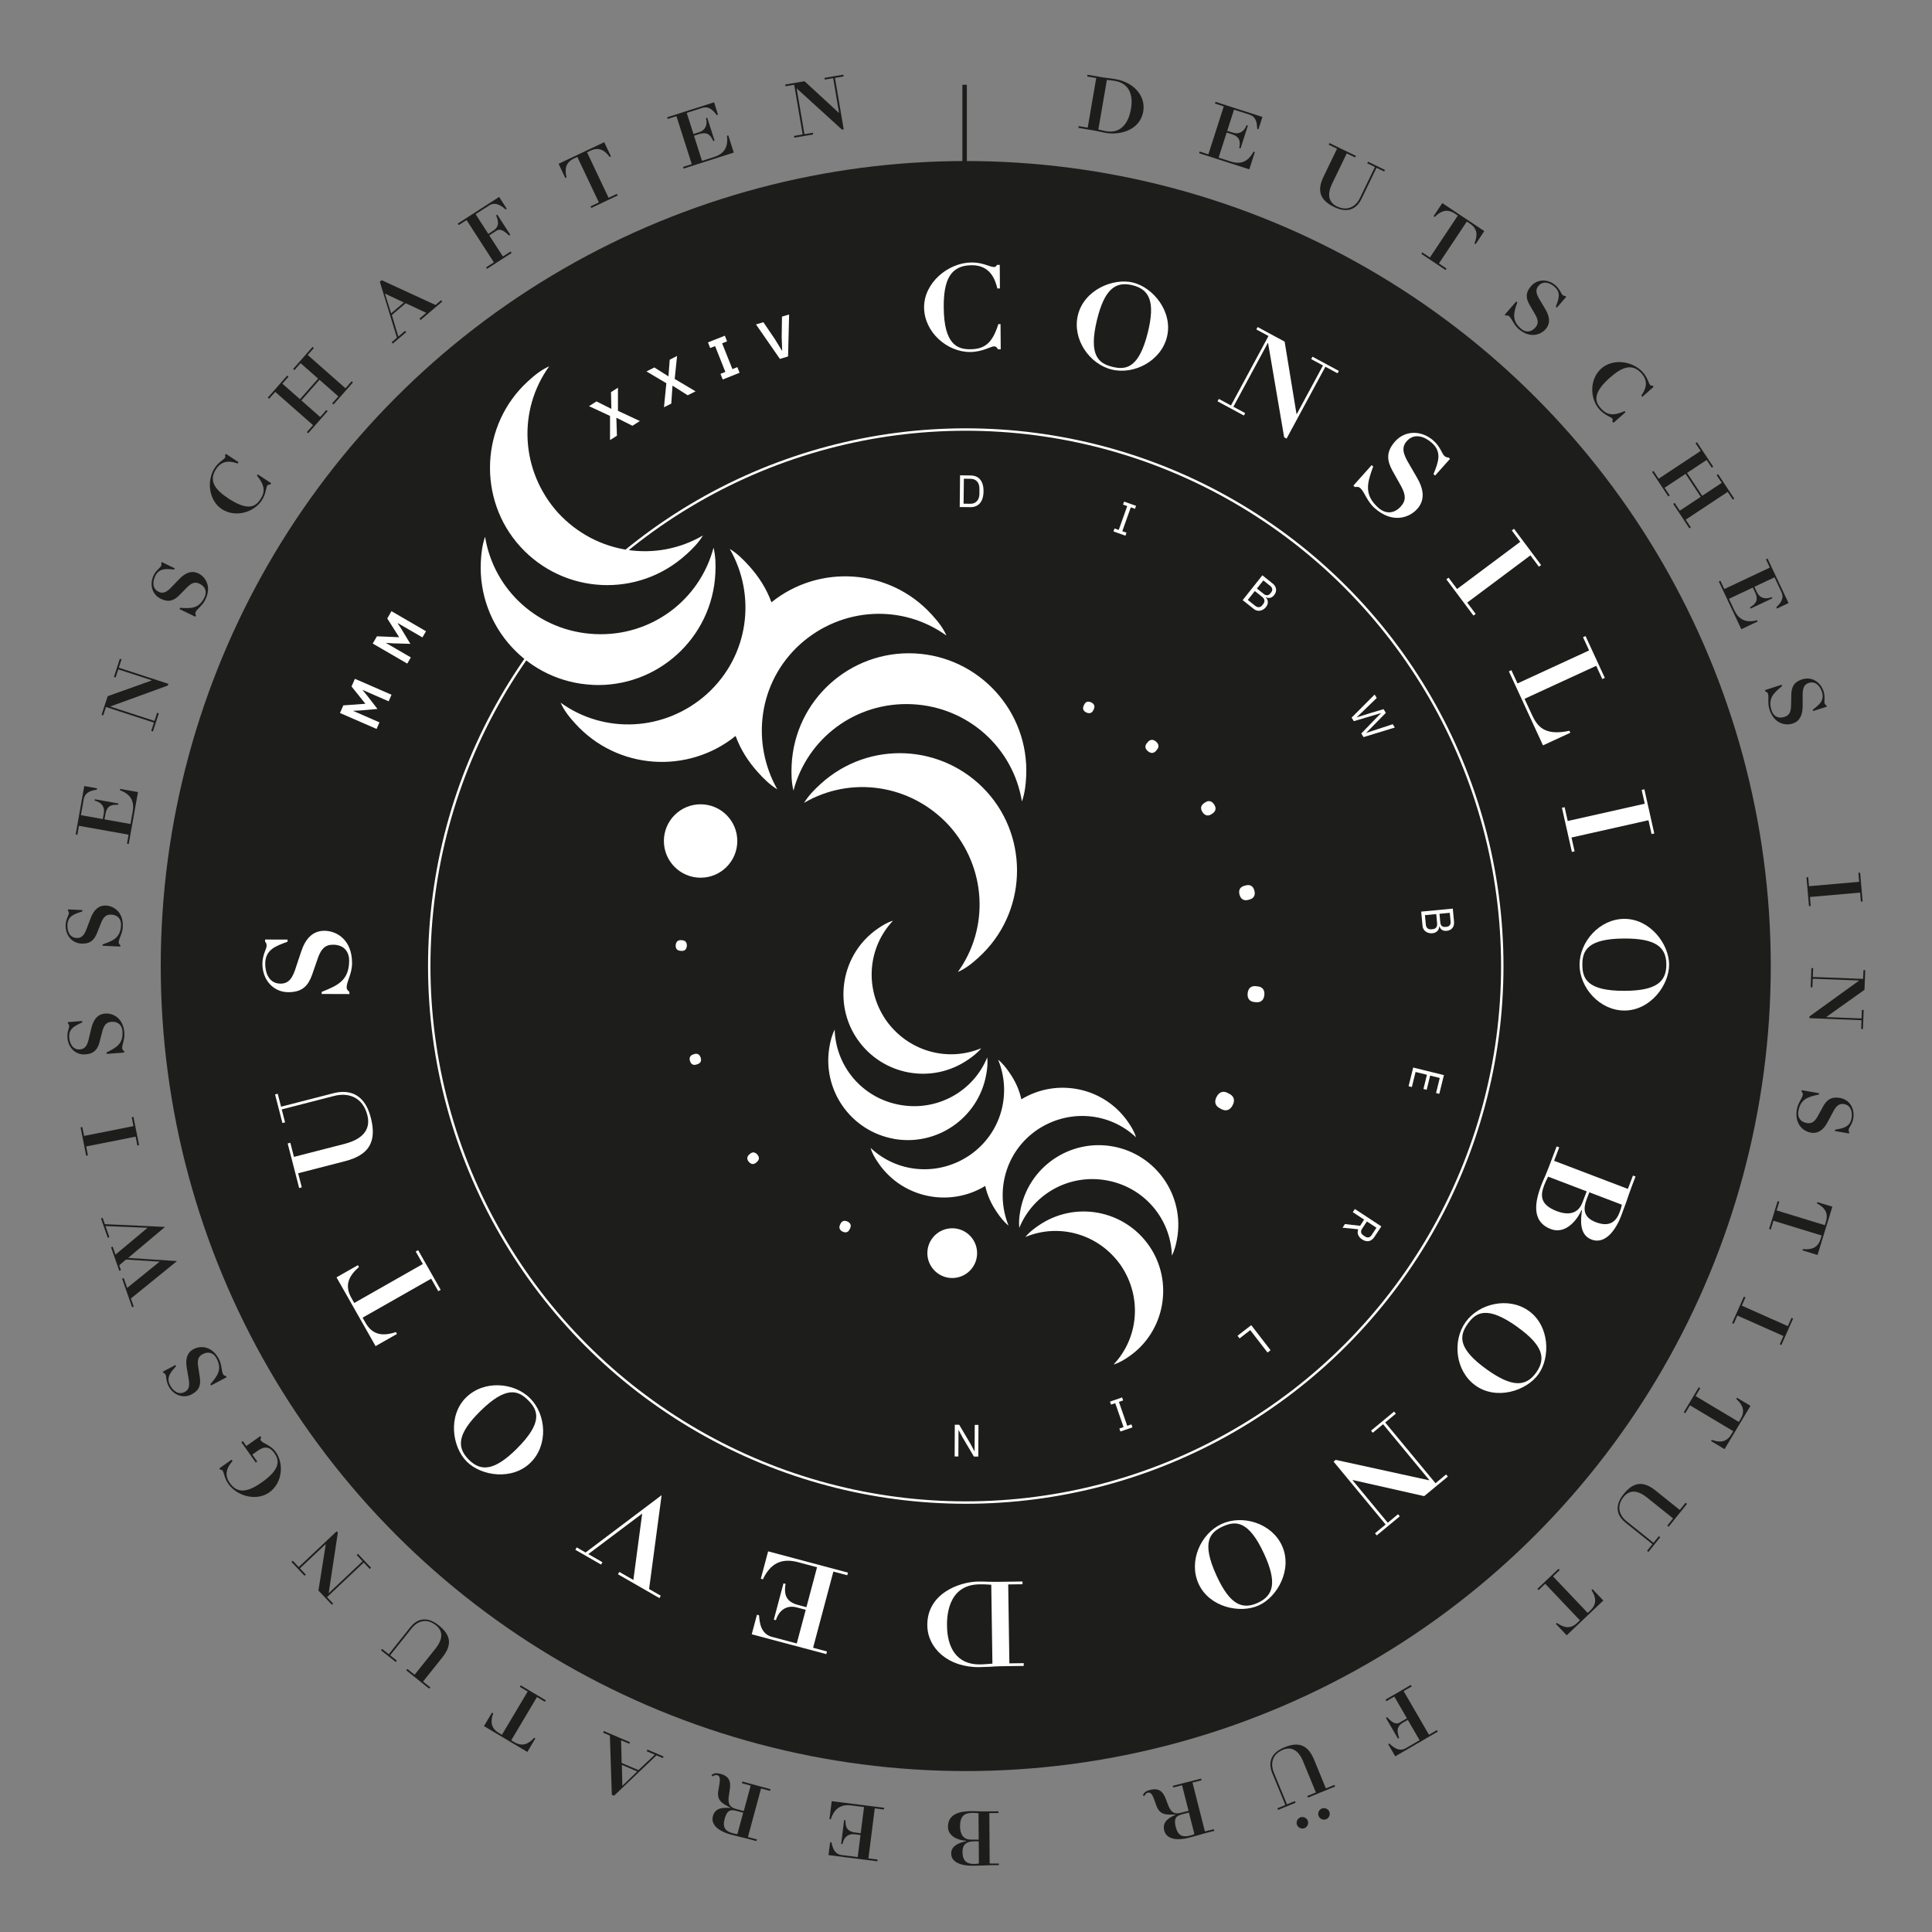 <svg viewBox="0 0 400 400" xmlns="http://www.w3.org/2000/svg"><rect x="0" y="0" width="400" height="400" fill="#808080" stroke="none"/><circle cx="199.95" cy="200.01" fill="#1d1d1b" r="166.67"/><circle cx="199.95" cy="200.01" fill="none" r="111.08" stroke="#fff" stroke-miterlimit="10" stroke-width=".5"/><g fill="#fff"><path d="m207.02 59.72h-.53c-.42-1.66-1.34-4.84-5.33-4.81-4.48.03-5.81 3.22-5.77 8.72.05 7.7 2.83 8.7 5.48 8.68 3.02-.02 4.6-1.29 5.83-5.21h.45s.04 5.21.04 5.21h-.61c-.12-.36-.37-.6-.78-.6-.65 0-2.44 1.16-4.92 1.17-4.77.03-9.52-4.09-9.56-9.22-.03-5.09 4.95-9.28 9.84-9.32 2.32-.02 3.79.95 4.65.95.33 0 .53-.29.61-.45h.57s.03 4.89.03 4.89z"/><path d="m241.61 69.74c-1.22 4.99-6.8 7.9-11.43 6.77s-8.23-6.29-7.01-11.28c1.27-5.19 7.26-7.74 11.42-6.73 4.16 1.02 8.29 6.06 7.02 11.24zm-14.48-3.55c-1.83 7.48.38 9.07 3.19 9.76s5.5.3 7.34-7.18c1.53-6.25.36-8.85-3.2-9.72s-5.8.89-7.33 7.14z"/><path d="m262.62 69.56-2.51-1.35.27-.5 5.59 3.02 2.45 14.94.07.04 5.42-10.04-2.44-1.32.27-.5 5.45 2.94-.27.5-2.51-1.36-8.04 14.88-.5-.27-3.32-19.48-.07-.04-7.12 13.19 2.44 1.32-.27.5-5.45-2.94.27-.5 2.51 1.36 7.76-14.38z"/><path d="m283.97 96.28.33.3c-1.17 3.27-2.04 5.77 1.06 8.54 1.4 1.25 3.19 1.38 4.69-.29 1.11-1.25.96-2.42.09-4.07l-1.89-3.38c-1.06-1.99-1.37-3.79.61-6.01 2.04-2.28 5.44-2.36 7.96-.11 1.37 1.22 1.74 2.7 2.2 3.11.33.3.6.37.86.33l.33.3-3.09 3.46-.33-.3c.99-2.45 1.82-4.55-.34-6.47-1.49-1.33-3.64-2.1-5.18-.37-1.17 1.31-.8 2.67.53 4.85l1.57 2.71c1.47 2.51 1.65 4.7.05 6.49-1.68 1.88-5.19 3.06-8.81-.17-1.64-1.46-2.06-3.32-3-4.16-.33-.3-.65-.25-1.08-.2l-.33-.3 3.8-4.25z"/><path d="m314.75 112.17-1.75-2.35.46-.34 5.61 7.51-.46.34-1.75-2.35-13.09 9.78 1.75 2.35-.46.34-5.61-7.51.46-.34 1.76 2.35 13.09-9.78z"/><path d="m329.01 134.67-1.26-2.74.52-.24 3.99 8.66-.52.24-1.26-2.74-14.84 6.83 1.47 3.18c1.11 2.41 2.52 4.58 7.82 3.44l.19.41-5.66 2.61-7.06-15.32.52-.24 1.26 2.74 14.84-6.84z"/><path d="m340.53 166.4-.64-2.86.56-.12 2.05 9.14-.56.12-.64-2.86-15.94 3.58.64 2.86-.56.12-2.06-9.14.56-.12.64 2.86 15.94-3.58z"/><path d="m336.35 209.22c-5.13.02-9.3-4.7-9.32-9.46-.01-4.77 4.13-9.5 9.26-9.52 5.34-.02 9.26 5.19 9.28 9.46.01 4.28-3.88 9.5-9.22 9.52zm-.04-14.91c-7.7.02-8.71 2.55-8.7 5.44s1.03 5.42 8.73 5.39c6.44-.02 8.67-1.78 8.66-5.44-.01-3.67-2.26-5.41-8.69-5.39z"/><path d="m337.03 246.16 1.06-2.78.53.2-.81 2.13c-.39 1.03-.73 2.03-1.07 3.04-.38.99-.73 2.03-1.11 3.02-.89 2.32-3.04 6.04-6.13 4.86-2.63-1-2.22-4.25-1.97-6.03l-.11-.04c-.96 2.17-3.36 5.04-6.33 3.91-4.23-1.61-3.19-5.93-1.96-9.16.23-.61.52-1.24.79-1.84.25-.65.52-1.24.76-1.89l1.61-4.23.53.2-1.06 2.78 15.27 5.82zm-16.51-2.55c-.31.58-.61 1.25-.83 1.82-.87 2.28-.68 4.06 2.67 5.34 2.13.81 4.32.69 5.26-1.79l.89-2.32zm8.53 3.25-.54 1.41c-.74 1.94-.78 3.76 1.89 4.77 3.01 1.15 4.26-.3 4.94-2.09.16-.42.37-1.08.45-1.53l-6.74-2.57z"/><path d="m305.48 286.85c-4.18-2.98-4.82-9.24-2.05-13.12s8.9-5.31 13.08-2.33c4.34 3.1 4.5 9.62 2.02 13.1-2.49 3.48-8.7 5.46-13.04 2.36zm8.66-12.14c-6.27-4.47-8.57-3.01-10.25-.65s-2.32 5 3.95 9.48c5.24 3.74 8.08 3.61 10.21.63s1.32-5.71-3.92-9.45z"/><path d="m297.2 307.09 2.2-1.82.36.44-4.9 4.05-14.76-3.33-.06.05 7.28 8.79 2.13-1.77.36.44-4.77 3.95-.36-.44 2.2-1.82-10.78-13.02.44-.36 19.31 4.22.06-.05-9.56-11.55-2.13 1.77-.36-.44 4.77-3.95.36.44-2.2 1.82 10.42 12.58z"/><path d="m248.16 327.92c-2.14-4.67.43-10.41 4.76-12.4s10.36-.18 12.5 4.49c2.22 4.85-.89 10.58-4.78 12.36s-10.26.4-12.48-4.45zm13.56-6.21c-3.21-7-5.93-6.87-8.56-5.67-2.63 1.21-4.5 3.18-1.29 10.18 2.68 5.85 5.21 7.16 8.54 5.63s3.99-4.29 1.31-10.15z"/><path d="m208.98 344.38 2.97-.04v.57s-4.92.07-4.92.07c-.69 0-1.38.06-2.08.11-.69 0-1.43.06-2.12.07-6.52.1-10.77-3.92-10.84-8.6-.1-6.64 6.63-9.06 10.54-9.12.77-.01 1.55.02 2.32.05.73-.01 1.43.02 2 .01l4.85-.07v.57s-2.96.04-2.96.04l.24 16.33zm-3.74-16.28c-1.02-.07-1.83-.1-2.49-.08-6.8.1-6.7 7.27-6.68 8.65.06 4.32 1.91 8 6.84 7.93.86-.01 1.71-.11 2.56-.16l-.24-16.33z"/><path d="m168.35 341.15 2.87.77-.15.55-15.43-4.11 1.08-4.05.43.12c.12 1.59.37 3.85 2.69 4.47l5.12 1.36 1.86-6.97-1.89-.5c-2.09-.55-3.67.63-4.29 2.65l-.43-.11 2-7.52.43.12c-.42 2.54.35 3.76 2.63 4.37l1.69.45 2.2-8.27-3.94-1.05c-3.46-.92-5.73.29-7.27 3.55l-.43-.12 1.51-5.67 16.53 4.4-.15.55-2.87-.76-4.2 15.78z"/><path d="m134.37 328.98 2.44 1.4-.28.49-8.58-4.93.28-.49 2.9 1.66 1.83-13.74-11.16 8.39 2.93 1.68-.28.49-5.33-3.06.28-.5 1.84 1.06 15.74-11.87-2.59 19.41z"/><path d="m96.49 289.34c3.64-3.62 9.92-3.2 13.28.18s3.75 9.66.1 13.28c-3.79 3.76-10.24 2.82-13.25-.21-3.02-3.04-3.92-9.49-.13-13.26zm10.52 10.58c5.46-5.43 4.4-7.94 2.36-9.99s-4.54-3.12-10 2.3c-4.57 4.54-4.92 7.36-2.33 9.96s5.41 2.26 9.98-2.27z"/><path d="m75.08 272.82.58 1.03c1.43 2.51 3.51 2.88 6.31 1.94l.22.39-4.43 2.52-8.09-14.24 4.43-2.52.22.39c-2.23 1.92-2.99 3.9-1.56 6.41l.58 1.03 14.2-8.07-1.47-2.59.5-.28 4.67 8.22-.5.28-1.47-2.59-14.2 8.07z"/><path d="m61.94 245.97-2.38-9.23.55-.14.75 2.92 10.5-2.7c4.22-1.09 5.36-3.36 4.69-5.96-.95-3.71-3.91-4.72-6.87-3.96l-10.85 2.79.69 2.68-.55.14-1.52-5.92.55-.14.69 2.68 10.85-2.79c2.72-.7 6.34-.37 7.73 5.04 1.29 5.01-.36 7.75-5.33 9.03l-9.71 2.5.75 2.92-.55.14z"/><path d="m66.6 205.81v-.45c3.22-1.29 5.67-2.3 5.69-6.46 0-1.88-1.09-3.3-3.33-3.31-1.67 0-2.45.89-3.1 2.64l-1.27 3.66c-.78 2.12-1.93 3.54-4.9 3.53-3.06 0-5.37-2.5-5.36-5.88 0-1.83.86-3.09.87-3.71 0-.45-.12-.69-.32-.86v-.45s4.65.01 4.65.01v.45c-2.49.89-4.61 1.66-4.62 4.55 0 2 .84 4.12 3.17 4.12 1.75 0 2.53-1.17 3.27-3.62l.99-2.97c.91-2.77 2.42-4.35 4.82-4.35 2.53 0 5.74 1.85 5.73 6.7 0 2.2-1.11 3.75-1.12 5.01 0 .45.24.65.57.94v.45s-5.71-.02-5.71-.02z"/><path d="m75.09 142.84-.02.04.9 1.08 2.18 2.82-3.53.31-1.48.07v.03s5.42 2.37 5.42 2.37l-.59 1.36-7.58-3.3.69-1.58 4.55-.33v-.03s-2.85-3.55-2.85-3.55l.7-1.59 7.58 3.3-.59 1.36-5.38-2.35z"/><path d="m82.37 129.04-.02.04.77 1.17 1.84 3.05-3.54-.1-1.47-.1-.02.03 5.13 2.98-.74 1.28-7.15-4.15.87-1.5 4.56.19.02-.03-2.44-3.85.87-1.51 7.15 4.15-.74 1.28-5.08-2.95z"/><path d="m132.48 87.17-1.54.98-3.3-1.65-.03.02.12 3.69-1.43.91v-5.01s-4.35-2.02-4.35-2.02l1.54-.98 3.06 1.53.03-.02-.08-3.43 1.44-.92v4.78s4.54 2.12 4.54 2.12z"/><path d="m144.01 81.02-1.63.82-3.12-1.98-.03.02-.25 3.68-1.51.76.49-4.98-4.11-2.44 1.63-.82 2.89 1.83.03-.02.26-3.42 1.52-.77-.49 4.76z"/><path d="m149.63 78.57-.46-1.17 1.01-.4-2.13-5.34-1.01.4-.46-1.17 3.49-1.39.46 1.17-1.02.41 2.13 5.34 1.02-.41.46 1.17z"/><path d="m161.47 74.31-4.95-7.14 1.53-.46 2.37 3.49 1.49 2.42h.03s-.1-2.85-.1-2.85l.06-4.22 1.48-.44-.22 8.69-1.7.51z"/><path d="m198.78 98.41 2.2.03c1.64.02 2.68 1.12 2.65 3.31s-1.09 3.27-2.73 3.25l-2.2-.02.07-6.56zm2.13 5.89c1.08.01 1.85-.73 1.87-2.03v-1.07c.03-1.3-.73-2.06-1.81-2.07l-1.41-.02-.06 5.17z"/><path d="m230.53 110.03.22-.62.87.31 1.76-4.94-.87-.31.22-.62 2.48.88-.22.62-.87-.31-1.76 4.94.87.31-.22.62z"/><path d="m261.37 119.12 2.11 1.68c.85.67.95 1.61.32 2.41-.61.77-1.32.65-1.7.43l-.04.04c.35.31.74 1.14.06 1.99-.67.85-1.75 1.04-2.51.43l-2.33-1.85 4.08-5.14zm-3.03 5.09 1.52 1.21c.53.42 1.08.4 1.48-.12l.2-.25c.41-.52.31-1.05-.22-1.47l-1.52-1.21zm1.88-2.37 1.42 1.13c.49.39.99.36 1.35-.09l.2-.25c.36-.46.27-.95-.21-1.33l-1.42-1.13-1.33 1.68z"/><path d="m279.83 148.58 4.77-4.78.44.71-2.33 2.25-1.81 1.74v.02s2.42-.76 2.42-.76l3.13-.94.47.77-2.28 2.33-1.77 1.8v.02s2.4-.79 2.4-.79l3.09-1.01.42.69-6.48 1.98-.46-.75 2.35-2.44 1.74-1.77v-.02s-2.39.72-2.39.72l-3.25.96-.46-.75z"/><path d="m300.79 188.13.25 2.69c.1 1.08-.5 1.8-1.52 1.9-.97.09-1.38-.5-1.49-.93h-.06c.02.48-.31 1.33-1.4 1.43-1.08.1-1.96-.54-2.05-1.51l-.28-2.97 6.53-.62zm-5.77 1.34.18 1.94c.06.67.46 1.05 1.11.99l.32-.03c.66-.06.97-.51.91-1.18l-.18-1.94zm3.01-.28.17 1.81c.06.62.42.96 1 .91l.32-.03c.58-.06.87-.46.81-1.08l-.17-1.81z"/><path d="m292.58 221.02 6.37 1.57-.96 3.88-.67-.17.77-3.12-1.99-.49-.72 2.94-.67-.17.72-2.94-2.35-.58-.77 3.12-.68-.17.96-3.89z"/><path d="m280.08 250.97.43-.66 5.48 3.6-1.43 2.18c-.63.96-1.56 1.17-2.56.51-.8-.53-1.09-1.27-.79-2.09l-3.25-.33.49-.75 3.14.36.84-1.28-2.36-1.55zm1.92 3.44c-.34.52-.26 1.01.24 1.34l.41.27c.5.33.99.21 1.33-.31l1-1.52-1.98-1.3z"/><path d="m259.05 274.35 4.01 5.2-.63.48-3.58-4.64-2.21 1.71-.42-.55 2.84-2.19z"/><path d="m232.32 289.33.21.62-.87.3 1.72 4.95.87-.3.21.62-2.49.86-.22-.62.87-.3-1.72-4.95-.87.3-.22-.62 2.49-.86z"/><path d="m200.97 299.01.78 1.46h.03s.03-5.46.03-5.46h.77s-.03 6.56-.03 6.56h-.91s-2.38-4.02-2.38-4.02l-.78-1.46h-.03s-.03 5.46-.03 5.46h-.77s.03-6.57.03-6.57h.91s2.38 4.02 2.38 4.02z"/></g><g fill="#1d1d1b"><path d="m226.97 16.16-1.87-.32.06-.36 3.1.53c.44.08.88.12 1.31.17.44.08.9.13 1.34.2 4.1.7 6.3 3.72 5.79 6.67-.72 4.18-5.22 4.91-7.68 4.48-.49-.08-.97-.19-1.45-.3-.46-.08-.89-.18-1.25-.24l-3.05-.52.06-.36 1.87.32 1.76-10.27zm.44 10.65c.63.16 1.14.27 1.55.35 4.28.74 5.05-3.77 5.2-4.65.47-2.72-.26-5.24-3.36-5.77-.54-.09-1.08-.13-1.63-.2l-1.77 10.27z"/><path d="m253.36 22.02-1.81-.58.11-.35 9.71 3.12-.82 2.55-.27-.09c-.03-1.02-.11-2.46-1.57-2.93l-3.22-1.03-1.41 4.38 1.19.38c1.31.42 2.36-.28 2.82-1.55l.27.09-1.52 4.73-.27-.09c.35-1.61-.1-2.41-1.54-2.87l-1.06-.34-1.67 5.2 2.48.79c2.18.7 3.66 0 4.75-2.03l.27.09-1.14 3.57-10.4-3.34.11-.35 1.81.58 3.19-9.93z"/><path d="m275.24 29.62 5.48 2.65-.16.33-1.73-.84-3.01 6.23c-1.21 2.5-.58 4 .97 4.74 2.2 1.06 3.91.04 4.76-1.71l3.11-6.44-1.59-.77.16-.33 3.51 1.7-.16.33-1.59-.77-3.11 6.44c-.78 1.62-2.43 3.24-5.64 1.69-2.97-1.44-3.63-3.37-2.2-6.32l2.78-5.76-1.73-.84.16-.33z"/><path d="m301.83 44.64-.63-.42c-1.54-1.02-2.83-.63-4.15.7l-.24-.16 1.8-2.71 8.7 5.79-1.8 2.71-.24-.16c.72-1.74.58-3.08-.95-4.1l-.63-.42-5.78 8.68 1.58 1.05-.2.3-5.02-3.34.2-.3 1.58 1.05 5.78-8.68z"/><path d="m313.93 62.41.21.19c-.72 2.1-1.25 3.7.75 5.44.9.79 2.05.85 2.99-.23.7-.8.59-1.55.02-2.6l-1.24-2.14c-.7-1.26-.91-2.41.34-3.84 1.28-1.47 3.45-1.55 5.08-.13.88.77 1.13 1.71 1.43 1.96.22.19.38.23.55.2l.22.19-1.95 2.24-.22-.19c.61-1.57 1.12-2.92-.27-4.13-.96-.84-2.34-1.31-3.31-.19-.73.84-.49 1.71.38 3.09l1.02 1.72c.96 1.59 1.09 2.98.09 4.14-1.06 1.22-3.29 2-5.62-.03-1.06-.92-1.34-2.1-1.95-2.63-.21-.19-.42-.16-.69-.12l-.22-.19z"/><path d="m340.03 82.16-.22-.25c.62-.9 1.76-2.68.07-4.58-1.9-2.14-3.99-1.43-6.61.9-3.67 3.26-2.98 5.02-1.86 6.28 1.28 1.44 2.55 1.66 4.95.61l.19.21-2.49 2.21-.26-.29c.12-.21.14-.43-.04-.63-.28-.31-1.58-.68-2.63-1.87-2.02-2.27-2.04-6.29.41-8.46 2.43-2.16 6.54-1.53 8.61.8.98 1.11 1.14 2.22 1.5 2.63.14.16.36.13.47.1l.24.27z"/><path d="m352.42 102.65 4.05-2.68-1.06-1.6.3-.2 3.35 5.07-.3.2-1.06-1.6-8.69 5.75 1.06 1.6-.3.2-3.35-5.07.3-.2 1.06 1.61 4.34-2.87-3.14-4.75-4.34 2.87 1.06 1.6-.3.2-3.35-5.07.3-.2 1.06 1.6 8.69-5.75-1.06-1.6.3-.2 3.36 5.07-.3.2-1.06-1.6-4.05 2.68 3.14 4.75z"/><path d="m366.43 117.52-.81-1.72.33-.16 4.35 9.22-2.42 1.14-.12-.26c.73-.72 1.73-1.76 1.07-3.15l-1.44-3.06-4.16 1.96.53 1.13c.59 1.25 1.81 1.53 3.06 1l.12.26-4.49 2.12-.12-.26c1.42-.84 1.69-1.72 1.05-3.08l-.48-1.01-4.94 2.33 1.11 2.35c.98 2.07 2.5 2.67 4.72 2.08l.12.26-3.39 1.6-4.66-9.88.33-.15.81 1.72 9.43-4.45z"/><path d="m368.87 141.77.09.27c-1.7 1.42-2.99 2.51-2.18 5.04.36 1.14 1.31 1.79 2.67 1.35 1.02-.33 1.31-1.02 1.37-2.21l.05-2.47c.06-1.44.47-2.53 2.28-3.11 1.86-.59 3.75.46 4.41 2.52.36 1.11.08 2.05.2 2.42.09.27.21.4.37.46l.09.27-2.82.9-.09-.27c1.34-1.03 2.47-1.91 1.91-3.67-.39-1.21-1.32-2.33-2.73-1.88-1.06.34-1.3 1.21-1.27 2.84v2c-.02 1.86-.63 3.12-2.09 3.58-1.54.49-3.85 0-4.79-2.94-.43-1.34-.06-2.49-.31-3.26-.09-.27-.28-.35-.53-.46l-.09-.27z"/><path d="m384.92 182.58-.16-1.87.36-.03.52 5.96-.36.03-.16-1.87-10.39.91.16 1.87-.36.03-.52-5.96.36-.03.16 1.86 10.39-.91z"/><path d="m385.74 202.68.07-1.82h.37s-.16 4.07-.16 4.07l-7.87 5.6v.05s7.27.28 7.27.28l.07-1.77h.36s-.15 3.96-.15 3.96h-.36s.07-1.83.07-1.83l-10.78-.42v-.36s10.24-7.39 10.24-7.39v-.05s-9.56-.37-9.56-.37l-.07 1.77h-.36s.15-3.96.15-3.96h.36s-.07 1.83-.07 1.83l10.42.4z"/><path d="m376.64 226.33-.05.28c-2.16.47-3.81.85-4.26 3.46-.2 1.18.33 2.19 1.74 2.44 1.05.18 1.63-.3 2.23-1.33l1.19-2.17c.72-1.25 1.59-2.02 3.46-1.7 1.92.33 3.11 2.14 2.75 4.27-.2 1.15-.87 1.85-.94 2.24-.05.28 0 .45.11.57l-.05.28-2.92-.5.05-.28c1.66-.29 3.08-.55 3.39-2.37.22-1.25-.09-2.68-1.55-2.93-1.1-.19-1.72.47-2.44 1.93l-.94 1.76c-.86 1.65-1.98 2.48-3.5 2.22-1.59-.27-3.41-1.77-2.89-4.82.24-1.38 1.1-2.24 1.23-3.03.05-.28-.08-.44-.26-.65l.05-.28 3.59.62z"/><path d="m377.82 253.65.22-.72c.54-1.77-.2-2.89-1.86-3.78l.08-.27 3.11.95-3.07 10-3.11-.95.08-.27c1.87.19 3.12-.32 3.66-2.09l.22-.72-9.97-3.06-.56 1.82-.35-.11 1.77-5.77.35.11-.56 1.81 9.97 3.06z"/><path d="m370.15 274.56.76-1.71.33.15-2.43 5.47-.33-.15.76-1.71-9.53-4.24-.76 1.71-.33-.15 2.43-5.47.33.15-.76 1.71z"/><path d="m359.99 294.41.39-.65c.95-1.58.5-2.86-.9-4.12l.15-.25 2.79 1.67-5.37 8.97-2.79-1.67.15-.25c1.77.64 3.1.43 4.05-1.15l.39-.65-8.95-5.35-.98 1.63-.31-.19 3.1-5.18.31.19-.97 1.63 8.95 5.35z"/><path d="m349.28 311.35-3.81 4.75-.28-.23 1.2-1.5-5.4-4.33c-2.17-1.74-3.77-1.45-4.84-.11-1.53 1.91-.91 3.8.61 5.02l5.58 4.47 1.11-1.38.28.23-2.44 3.04-.28-.23 1.1-1.38-5.58-4.47c-1.4-1.12-2.62-3.1-.39-5.88 2.07-2.58 4.1-2.78 6.65-.73l4.99 4 1.2-1.5.28.23z"/><path d="m328.71 333.94.55-.52c1.34-1.27 1.25-2.62.24-4.21l.21-.2 2.24 2.36-7.58 7.2-2.24-2.36.21-.2c1.54 1.09 2.87 1.25 4.21-.02l.55-.52-7.18-7.56-1.38 1.31-.25-.26 4.38-4.15.25.26-1.38 1.31 7.18 7.56z"/><path d="m295.84 359.17 1.66-.97.18.31-8.81 5.12-1.46-2.52.25-.14c.57.57 1.91 1.84 3.37.99l2.88-1.67-2.44-4.21-.99.57c-1.55.9-1.16 2.09-.8 3.17l-.25.14-2.49-4.29.25-.14c.79.8 1.65 1.66 2.57 1.12l1.53-.89-2.61-4.5-1.64.95-.18-.32 5.24-3.04.18.31-1.67.96 5.23 9.02z"/><path d="m276.43 369.87-5.63 2.31-.14-.34 1.78-.73-2.63-6.4c-1.06-2.57-2.59-3.09-4.18-2.44-2.26.93-2.64 2.88-1.9 4.69l2.72 6.61 1.64-.67.14.34-3.61 1.48-.14-.34 1.64-.67-2.72-6.61c-.68-1.66-.79-3.98 2.5-5.33 3.05-1.26 4.93-.45 6.18 2.58l2.43 5.92 1.78-.73.14.34zm-6.33 8.62c-.6.25-1.31-.05-1.56-.65s.05-1.31.65-1.56 1.31.05 1.56.65-.05 1.31-.65 1.56zm4.47-1.84c-.6.25-1.31-.05-1.56-.65s.05-1.31.65-1.56 1.31.05 1.56.65-.05 1.31-.65 1.56z"/><path d="m249.45 379.18 1.87-.47.09.35-1.41.36c-.68.17-1.33.37-1.98.56-.66.17-1.33.37-1.98.53-1.89.48-4.48.52-5-1.52-.49-1.94 1.19-2.69 2.33-3.28v-.05c-2.12.14-3.3.03-3.98-1.89-.7-2-.98-2.81-1.76-2.61-.4.1-.54.41-.68.68l-.35-.12c.21-.45.4-.85 1.53-1.14 2.24-.57 2.87.85 3.41 2.32.53 1.45.96 2.92 2.85 2.44l1.69-.43-1.35-5.29-1.82.46-.09-.35 5.85-1.49.09.35-1.87.47 2.57 10.11zm-3.3-3.91-1.03.26c-1.29.33-2.24.57-1.69 2.74.47 1.84 1.46 2.15 2.92 1.78.33-.08.7-.21.94-.32z"/><path d="m204.9 385.82h1.9s0 .35 0 .35h-1.46c-.7.01-1.38.04-2.05.07-.68 0-1.38.04-2.05.04-1.59.01-4.29-.41-4.31-2.52-.01-1.79 2.01-2.3 3.13-2.57v-.08c-1.51-.07-3.77-.83-3.79-2.86-.02-2.89 2.79-3.27 5-3.28.42 0 .86.02 1.27.04.44 0 .86.02 1.3.02l2.88-.02v.36s-1.89.01-1.89.01l.07 10.43zm-2.3-10.41c-.42-.05-.88-.07-1.27-.07-1.56 0-2.57.54-2.56 2.82 0 1.46.59 2.73 2.28 2.71h1.58s-.04-5.47-.04-5.47zm.04 5.82h-.96c-1.33.02-2.42.41-2.4 2.23.01 2.05 1.16 2.46 2.38 2.45.29 0 .73-.03 1.01-.08z"/><path d="m179.81 384.76 1.88.24-.05.36-10.11-1.28.34-2.66.28.04c.21 1 .56 2.4 2.08 2.6l3.35.43.58-4.57-1.24-.16c-1.37-.17-2.26.71-2.49 2.04l-.28-.04.62-4.93.28.04c-.05 1.65.54 2.35 2.04 2.54l1.11.14.69-5.42-2.58-.33c-2.27-.29-3.6.67-4.3 2.86l-.28-.04.47-3.71 10.84 1.37-.05.36-1.88-.24-1.31 10.34z"/><path d="m154.84 380.33 1.86.5-.09.35-1.41-.38c-.68-.18-1.34-.33-2-.49-.65-.18-1.34-.33-1.99-.51-1.88-.51-4.16-1.75-3.61-3.78.52-1.93 2.36-1.76 3.64-1.71v-.05c-1.89-.92-2.87-1.59-2.51-3.59.38-2.08.52-2.93-.25-3.14-.4-.11-.67.09-.93.26l-.25-.28c.4-.29.77-.55 1.9-.24 2.23.6 2.08 2.15 1.83 3.7-.25 1.52-.6 3.01 1.28 3.53l1.68.46 1.43-5.27-1.81-.49.09-.35 5.82 1.58-.09.35-1.86-.5-2.72 10.06zm-.96-5.03-1.03-.28c-1.28-.35-2.23-.61-2.82 1.55-.5 1.83.21 2.59 1.67 2.98.33.09.71.17.97.18l1.2-4.44z"/><path d="m134.05 362.24 3.33 1.42-.14.33-1.32-.56-8.79 8.36-.46-.19-.4-12.27-1.39-.59.14-.34 5.41 2.3-.14.33-1.7-.72.12 4.69 3.47 1.48 3.39-3.19-1.67-.71.14-.34zm-2.12 4.52-3.18-1.36.1 4.34z"/><path d="m105.83 360.31.65.38c1.59.95 2.86.49 4.11-.91l.25.15-1.66 2.79-8.98-5.35 1.66-2.79.25.15c-.63 1.77-.43 3.1 1.16 4.05l.65.39 5.33-8.96-1.63-.97.19-.31 5.18 3.09-.19.31-1.63-.97-5.33 8.96z"/><path d="m88.86 349.62-4.75-3.8.23-.28 1.5 1.2 4.31-5.4c1.74-2.17 1.45-3.77.11-4.84-1.91-1.53-3.8-.91-5.02.62l-4.46 5.59 1.38 1.1-.23.29-3.05-2.43.23-.28 1.38 1.1 4.46-5.59c1.12-1.4 3.09-2.62 5.88-.4 2.58 2.06 2.79 4.09.75 6.65l-3.99 5 1.5 1.2-.23.29z"/><path d="m67.72 330.68 1.25 1.32-.26.25-2.78-2.95 1.51-9.54-.04-.04-5.3 4.99 1.21 1.29-.26.25-2.71-2.88.26-.25 1.25 1.32 7.85-7.4.25.26-1.89 12.47.04.04 6.96-6.56-1.21-1.29.26-.25 2.71 2.88-.26.25-1.25-1.33-7.59 7.15z"/><path d="m49.98 298.57.3-.21.72 1.02 2.88-2.04.24.34c-.23.17-.28.33-.1.58.45.64 2.05.91 3.07 2.35 1.76 2.48 1.34 6.48-1.33 8.37-2.65 1.88-6.67.81-8.47-1.74-.86-1.21-.89-2.33-1.21-2.78-.12-.17-.34-.17-.46-.15l-.21-.3 2.54-1.8.2.28c-.72.83-2.04 2.47-.57 4.55 1.65 2.33 3.8 1.86 6.67-.17 4.01-2.84 3.52-4.66 2.54-6.04-1.37-1.93-2.83-.89-3.51-.41l-1.04.74 1.02 1.44-.3.21-2.99-4.22z"/><path d="m43.69 286.82-.13-.25c1.43-1.69 2.51-3 1.27-5.34-.56-1.06-1.6-1.54-2.87-.87-.94.5-1.11 1.23-.96 2.42l.38 2.45c.19 1.43-.03 2.57-1.7 3.46-1.72.91-3.78.2-4.78-1.71-.54-1.04-.44-2-.62-2.35-.13-.25-.28-.36-.44-.39l-.13-.25 2.62-1.38.13.25c-1.14 1.25-2.1 2.31-1.24 3.95.59 1.13 1.71 2.07 3.02 1.38.99-.52 1.07-1.42.76-3.02l-.33-1.97c-.32-1.83.06-3.18 1.42-3.89 1.43-.75 3.79-.68 5.23 2.06.65 1.24.49 2.44.87 3.16.13.25.33.3.6.36l.13.25-3.22 1.7z"/><path d="m27.1 268.83.59 1.69-.34.12-2.07-5.91.34-.12.71 2.04 6.72-5.44-6.96-.43-1.41 1.18.36 1.03-.34.12-1.71-4.88.34-.12.58 1.64 6.65-5.55-8.72-.36.81 2.31-.34.12-1.4-4 .34-.12.46 1.3 12.46.57-7.64 6.42 10.12.65-9.55 7.75z"/><path d="m17.84 237.36.36 1.84-.36.07-1.16-5.86.36-.07.37 1.84 10.22-2.03-.36-1.84.36-.07 1.17 5.86-.36.07-.36-1.84-10.22 2.03z"/><path d="m22.09 218.18-.02-.29c1.98-.99 3.49-1.76 3.28-4.4-.09-1.19-.86-2.05-2.29-1.93-1.06.08-1.51.69-1.84 1.84l-.62 2.4c-.39 1.39-1.04 2.35-2.93 2.5-1.95.15-3.55-1.31-3.71-3.46-.09-1.17.39-2.01.36-2.4-.02-.29-.11-.43-.25-.53l-.02-.29 2.96-.23.02.29c-1.54.69-2.85 1.29-2.7 3.13.1 1.27.75 2.58 2.23 2.46 1.11-.09 1.55-.88 1.89-2.47l.47-1.94c.43-1.81 1.31-2.89 2.84-3.01 1.61-.13 3.75.88 3.99 3.97.11 1.4-.51 2.44-.45 3.24.02.29.19.4.41.57l.02.29-3.63.28z"/><path d="m21.24 195.82v-.29c2.1-.73 3.69-1.31 3.82-3.96.06-1.2-.6-2.14-2.03-2.21-1.06-.05-1.58.5-2.05 1.59l-.92 2.3c-.56 1.33-1.33 2.2-3.22 2.11-1.95-.09-3.35-1.75-3.25-3.9.05-1.17.64-1.95.66-2.34.01-.29-.06-.44-.18-.55v-.29s2.97.14 2.97.14v.29c-1.62.5-3 .93-3.08 2.77-.06 1.27.42 2.65 1.9 2.72 1.12.05 1.65-.68 2.19-2.21l.71-1.87c.66-1.74 1.66-2.71 3.2-2.63 1.61.08 3.61 1.34 3.46 4.43-.07 1.4-.81 2.36-.85 3.16-.01.29.14.42.34.61v.29s-3.65-.17-3.65-.17z"/><path d="m16.35 170.96-.33 1.87-.36-.06 1.79-10.03 2.64.47-.05.28c-1.01.16-2.43.44-2.7 1.95l-.59 3.33 4.53.81.22-1.23c.24-1.36-.59-2.3-1.92-2.59l.05-.28 4.89.87-.05.28c-1.64-.13-2.37.42-2.64 1.91l-.2 1.1 5.38.96.46-2.56c.4-2.25-.49-3.63-2.64-4.43l.05-.28 3.69.66-1.92 10.75-.36-.06.33-1.87-10.26-1.83z"/><path d="m21.94 146.38-.56 1.73-.35-.11 1.26-3.86 9.1-3.25.02-.05-6.92-2.25-.55 1.68-.35-.11 1.22-3.76.35.11-.56 1.73 10.26 3.34-.11.35-11.85 4.32-.02.05 9.1 2.96.55-1.68.35.11-1.22 3.76-.35-.11.56-1.73-9.92-3.23z"/><path d="m37.16 126.1.12-.26c2.21.14 3.9.23 5.05-2.16.52-1.08.28-2.2-1.01-2.82-.96-.46-1.65-.16-2.51.67l-1.74 1.76c-1.03 1-2.08 1.51-3.79.68-1.76-.85-2.4-2.92-1.47-4.86.51-1.05 1.35-1.54 1.52-1.9.12-.26.12-.43.05-.58l.12-.26 2.67 1.29-.12.26c-1.68-.17-3.11-.32-3.91 1.35-.55 1.15-.65 2.6.69 3.25 1.01.49 1.78.02 2.88-1.18l1.39-1.44c1.28-1.34 2.59-1.84 3.97-1.18 1.45.7 2.8 2.65 1.45 5.43-.61 1.27-1.67 1.85-2.02 2.58-.12.26-.04.44.07.7l-.12.26-3.28-1.58z"/><path d="m49.38 95.69-.19.28c-1.03-.37-3.04-1-4.44 1.13-1.57 2.39-.34 4.22 2.6 6.14 4.11 2.69 5.62 1.57 6.55.15 1.05-1.61.93-2.9-.71-4.94l.16-.24 2.78 1.82-.21.33c-.24-.06-.46-.02-.6.2-.23.35-.25 1.7-1.11 3.03-1.67 2.55-5.54 3.62-8.28 1.82-2.72-1.78-3.19-5.91-1.48-8.52.81-1.24 1.85-1.68 2.15-2.14.11-.17.03-.38-.03-.48l.2-.3 2.61 1.71z"/><path d="m65.88 78.4-3.65-3.21-1.27 1.44-.27-.24 4.02-4.57.27.24-1.27 1.44 7.82 6.89 1.27-1.45.27.24-4.02 4.57-.27-.24 1.27-1.44-3.9-3.44-3.76 4.27 3.9 3.44 1.27-1.45.27.24-4.02 4.57-.27-.24 1.27-1.44-7.83-6.89-1.27 1.44-.27-.24 4.02-4.57.27.24-1.27 1.44 3.65 3.21 3.76-4.27z"/><path d="m84.08 68.79-2.75 2.34-.24-.28 1.09-.93-3.54-11.59.38-.32 11.15 5.13 1.15-.98.24.28-4.48 3.81-.24-.28 1.41-1.2-4.25-1.99-2.87 2.44 1.34 4.46 1.39-1.18.24.28zm-3.09-3.92 2.63-2.24-3.93-1.85 1.29 4.09z"/><path d="m96.6 45.56-1.62 1.04-.2-.31 8.56-5.52 1.58 2.45-.24.15c-.6-.54-1.99-1.75-3.41-.83l-2.8 1.8 2.63 4.08.96-.62c1.51-.97 1.06-2.14.66-3.21l.24-.15 2.69 4.17-.24.16c-.83-.76-1.73-1.58-2.62-1l-1.49.96 2.82 4.37 1.6-1.03.2.31-5.09 3.28-.2-.3 1.62-1.04z"/><path d="m119.52 32.49-.68.32c-1.67.79-2 2.1-1.54 3.92l-.26.12-1.39-2.94 9.45-4.47 1.39 2.94-.26.12c-1.12-1.51-2.34-2.09-4.01-1.29l-.68.32 4.46 9.42 1.72-.81.16.33-5.45 2.58-.16-.33 1.72-.81-4.46-9.42z"/><path d="m140.05 24.05-1.81.58-.11-.35 9.71-3.1.81 2.55-.27.09c-.61-.81-1.52-1.94-2.98-1.48l-3.22 1.03 1.4 4.38 1.19-.38c1.31-.42 1.76-1.6 1.39-2.9l.27-.09 1.51 4.73-.27.09c-.65-1.51-1.48-1.9-2.92-1.44l-1.07.34 1.66 5.2 2.48-.79c2.18-.69 2.98-2.12 2.69-4.4l.27-.09 1.14 3.57-10.4 3.32-.11-.35 1.81-.58z"/><path d="m164.42 17.55-1.79.31-.06-.36 4-.68 7.1 6.54h.05s-1.22-7.18-1.22-7.18l-1.74.3-.06-.36 3.9-.66.06.36-1.79.31 1.81 10.64-.36.06-9.33-8.49h-.05s1.61 9.44 1.61 9.44l1.74-.3.06.36-3.9.66-.06-.36 1.79-.31-1.75-10.28z"/><path d="m199.25 34.62v-17.07h.93v17.07z"/><path d="m129.39 124.46c0 8.31-5.63 14.51-12.3 14.51s-12.67-6.19-12.67-14.5 7.56-14.11 14.21-13.91c11.77.34 10.76 5.59 10.76 13.9z" stroke="#1d1d1b" stroke-miterlimit="10" stroke-width=".53"/></g><path d="m122.67 141.79c-13.35-.64-23.76-11.99-23.12-25.44.08-1.68.27-3.46.88-5.22 1.79 11.04 11.07 19.6 22.74 20.15 11.67.56 21.72-7.07 24.56-17.89.44 1.81.46 3.6.38 5.29-.64 13.45-12.09 23.76-25.44 23.12zm19.41-26.99c-10.02 9.11-25.36 8.27-34.37-1.64-8.91-9.8-8.27-25.26 1.64-34.26 1.32-1.2 2.64-2.3 4.36-3.06-6.54 9.06-5.98 21.63 1.82 30.32 7.91 8.59 20.36 10.35 30.01 4.7-.92 1.54-2.24 2.84-3.45 3.94zm18.85 48.62c-1.54-.92-2.84-2.24-3.94-3.45-2.1-2.31-3.67-4.81-4.69-7.6-9.86 7.96-24.46 7.05-33.17-2.53-1.2-1.32-2.3-2.64-3.06-4.36 9.06 6.54 21.63 5.98 30.32-1.82 8.7-7.91 10.24-20.37 4.7-30.01 1.54.92 2.84 2.24 3.94 3.45 2.1 2.31 3.67 4.81 4.69 7.6 9.86-7.96 24.46-7.05 33.17 2.53 1.2 1.32 2.3 2.64 3.06 4.36-9.06-6.54-21.63-5.99-30.32 1.82-8.7 7.91-10.14 20.37-4.7 30.01zm50.65 2.53c-1.79-11.04-11.07-19.59-22.74-20.15s-21.72 7.07-24.56 17.89c-.44-1.81-.46-3.6-.38-5.29.64-13.45 12.09-23.76 25.44-23.12s23.76 11.99 23.12 25.44c-.08 1.68-.27 3.46-.88 5.22zm-8.91 32.23c-1.32 1.2-2.64 2.3-4.36 3.06 6.54-9.06 5.98-21.62-1.82-30.32-7.91-8.6-20.36-10.35-30.01-4.7.92-1.54 2.24-2.84 3.45-3.94 10.02-9.11 25.36-8.27 34.37 1.64 8.91 9.8 8.27 25.26-1.64 34.26z" fill="#fff"/><circle cx="145.05" cy="174.12" fill="#fff" r="7.6"/><path d="m185.02 235.77c-8.92-1.62-14.9-10.18-13.27-19.17.2-1.12.49-2.3 1.06-3.43.22 7.58 5.69 14.17 13.48 15.58s15.24-2.81 18.11-9.83c.13 1.26-.01 2.46-.22 3.59-1.64 8.99-10.25 14.89-19.17 13.27zm15.46-16.41c-7.55 5.23-17.79 3.29-22.96-4.18-5.11-7.39-3.3-17.72 4.17-22.89 1-.69 1.98-1.31 3.2-1.67-5.21 5.51-5.96 14-1.49 20.55 4.55 6.49 12.76 8.78 19.76 5.85-.75.95-1.76 1.71-2.68 2.34zm8.32 34.38c-.95-.75-1.71-1.76-2.34-2.67-1.21-1.74-2.04-3.56-2.48-5.53-7.34 4.47-17.08 2.55-22.07-4.67-.69-1-1.31-1.98-1.66-3.21 5.51 5.21 14 5.96 20.55 1.49 6.56-4.54 8.71-12.78 5.85-19.75.95.75 1.71 1.76 2.34 2.67 1.21 1.74 2.04 3.56 2.47 5.53 7.34-4.47 17.08-2.55 22.07 4.67.69 1 1.31 1.98 1.67 3.2-5.51-5.21-14-5.96-20.55-1.49-6.56 4.54-8.64 12.79-5.85 19.75zm33.83 6.23c-.22-7.58-5.69-14.17-13.49-15.58-7.79-1.42-15.24 2.81-18.11 9.83-.13-1.26.01-2.46.22-3.59 1.64-8.99 10.25-14.89 19.17-13.27s14.9 10.18 13.27 19.17c-.21 1.12-.49 2.3-1.06 3.43zm-8.88 20.87c-1 .69-1.98 1.31-3.2 1.67 5.21-5.51 5.96-14 1.49-20.55-4.55-6.49-12.76-8.78-19.75-5.85.75-.95 1.76-1.71 2.68-2.34 7.55-5.23 17.79-3.29 22.96 4.18 5.11 7.39 3.3 17.72-4.17 22.89z" fill="#fff"/><circle cx="197.15" cy="259.45" fill="#fff" r="5.15"/><path d="m224.36 146.12.11-.23c.26-.56.74-.79 1.43-.48.67.31.83.83.57 1.4l-.11.23c-.26.56-.76.78-1.43.48-.69-.32-.83-.83-.57-1.4z" fill="#fff"/><path d="m237.46 153.86.18-.22c.44-.54 1.04-.65 1.69-.11.64.53.66 1.15.21 1.68l-.18.22c-.44.54-1.06.63-1.69.1-.66-.54-.66-1.15-.21-1.68z" fill="#fff"/><path d="m249.28 166.29.26-.17c.64-.43 1.31-.35 1.83.43.51.76.33 1.43-.31 1.86l-.26.17c-.64.43-1.33.33-1.83-.43-.52-.79-.33-1.43.32-1.86z" fill="#fff"/><path d="m257.61 183.4.34-.09c.82-.22 1.49.09 1.76 1.09.26.97-.16 1.61-.98 1.83l-.34.09c-.82.22-1.5-.12-1.76-1.09-.27-1 .16-1.61.98-1.83z" fill="#fff"/><path d="m260.01 204.18.38.04c.92.09 1.49.66 1.38 1.79-.11 1.09-.77 1.58-1.7 1.49l-.38-.04c-.92-.09-1.49-.69-1.38-1.79.11-1.13.77-1.58 1.7-1.5z" fill="#fff"/><path d="m254.19 226.29.36.19c.89.47 1.22 1.27.65 2.36-.55 1.06-1.42 1.27-2.31.8l-.36-.19c-.89-.47-1.21-1.31-.65-2.36.57-1.09 1.42-1.27 2.31-.8z" fill="#fff"/><path d="m199.15 259.36v.25c-.03.62-.38 1.02-1.14 1-.73-.02-1.09-.45-1.07-1.07v-.25c.03-.62.41-1.02 1.14-1 .76.02 1.09.45 1.07 1.07z" fill="#fff"/><path d="m176.01 254.3-.11.23c-.26.56-.75.79-1.43.47-.66-.31-.82-.84-.56-1.4l.11-.23c.26-.56.77-.78 1.43-.47.69.32.82.84.56 1.4z" fill="#fff"/><path d="m156.75 240.53-.19.17c-.46.41-1 .43-1.5-.13-.49-.55-.43-1.09.03-1.51l.19-.17c.46-.41 1.01-.42 1.5.13.5.56.43 1.09-.03 1.51z" fill="#fff"/><path d="m144.43 220.32-.24.08c-.59.2-1.09 0-1.33-.71-.23-.69.04-1.17.63-1.37l.24-.08c.59-.2 1.09.02 1.33.71.24.72-.04 1.17-.63 1.37z" fill="#fff"/><path d="m141.09 196.87-.25-.02c-.62-.05-1-.42-.94-1.18.06-.73.5-1.07 1.11-1.02l.25.02c.62.05 1 .45.94 1.18-.06.75-.5 1.07-1.11 1.02z" fill="#fff"/><path d="m147.19 174.02-.22-.12c-.55-.29-.75-.78-.4-1.45.34-.65.88-.78 1.42-.5l.22.12c.55.29.74.8.4 1.45-.35.67-.88.78-1.42.5z" fill="#fff"/></svg>
